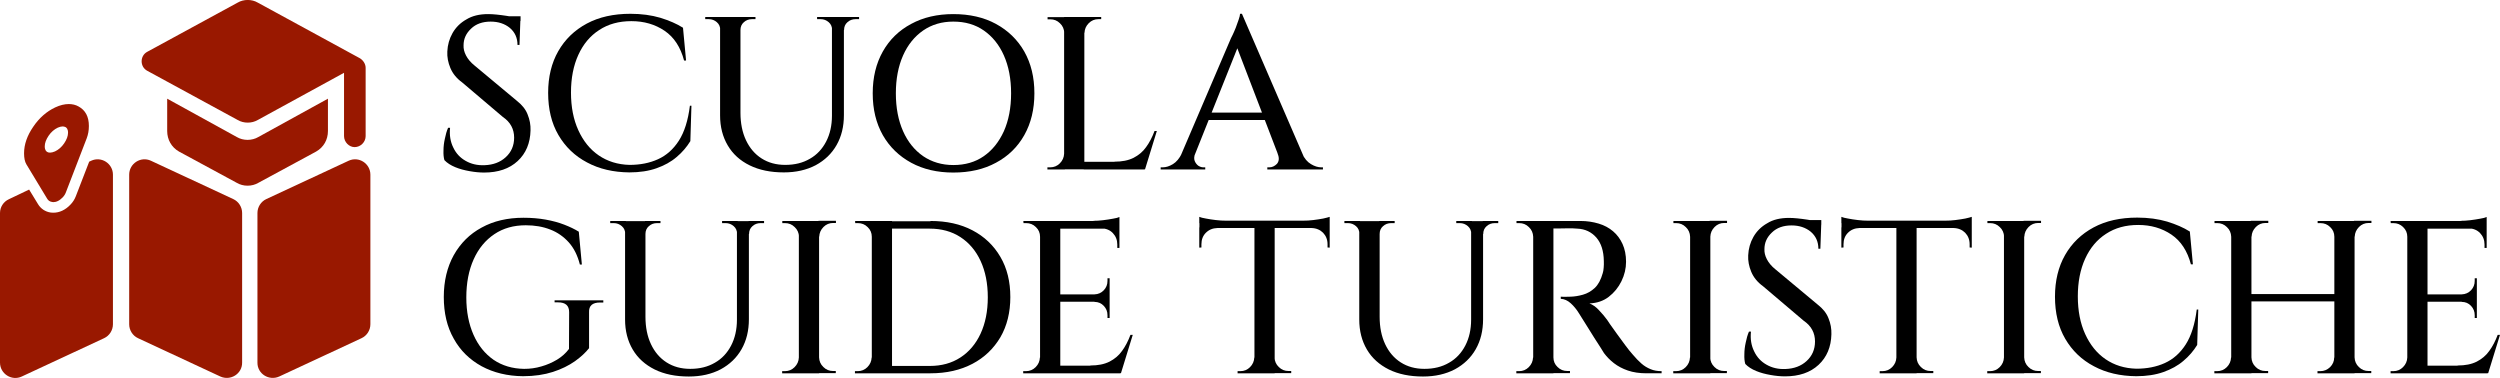 <?xml version="1.0" encoding="utf-8"?>
<!-- Generator: Adobe Illustrator 28.4.1, SVG Export Plug-In . SVG Version: 6.00 Build 0)  -->
<svg version="1.1" id="Livello_1" xmlns="http://www.w3.org/2000/svg" xmlns:xlink="http://www.w3.org/1999/xlink" x="0px" y="0px"
	 viewBox="0 0 1631.4 246.6" style="enable-background:new 0 0 1631.4 246.6;" xml:space="preserve">
<style type="text/css">
	.st0{fill:#991800;}
</style>
<path class="st0" d="M109.1,64.4v21.1c0,5.6,2.8,10.6,7.7,13.4l37.7,20.4c4.2,2.5,9.9,2.5,14.1,0l37.7-20.4
	c4.9-2.8,7.7-7.7,7.7-13.4V64.4l-45.4,25c-4.2,2.5-9.9,2.5-14.1,0L109.1,64.4z"/>
<path class="st0" d="M155.1,1.7l-59,32.1c-4.9,2.6-4.9,9.8,0,12.4l59,32.1c3.9,2.3,9.2,2.3,13.1,0l56.3-30.8v41.3
	c0,3.9,3.3,7.2,6.9,7.2c3.9,0,7.2-3.3,7.2-7.2V44.3c0-2.6-1.6-4.9-3.6-6.2L168.2,1.7C164.3-0.6,159-0.6,155.1,1.7z"/>
<path class="st0" d="M143.8,245.7l-53.7-25c-3.5-1.6-5.8-5.2-5.8-9.1V114c0-7.3,7.6-12.2,14.2-9.1l53.7,25c3.5,1.6,5.8,5.2,5.8,9.1
	v97.6C158.1,243.9,150.5,248.7,143.8,245.7z"/>
<path class="st0" d="M182.2,245.7l53.7-25c3.5-1.6,5.8-5.2,5.8-9.1V114c0-7.3-7.6-12.2-14.2-9.1l-53.7,25c-3.5,1.6-5.8,5.2-5.8,9.1
	v97.6C167.9,243.9,175.5,248.7,182.2,245.7z"/>
<g>
	<path d="M318.5,9.2c1.6,0,3.5,0.1,5.5,0.3c2.1,0.2,4.2,0.5,6.3,0.8c2.1,0.3,4,0.7,5.7,1c1.7,0.3,2.9,0.7,3.6,1.1l-0.6,16.9h-1.3
		c0-4.6-1.7-8.3-5-11.1c-3.3-2.7-7.5-4.1-12.5-4.1c-5.3,0-9.6,1.5-12.8,4.6c-3.3,3.1-4.9,6.7-4.9,10.9c-0.1,2.1,0.4,4.3,1.6,6.6
		c1.2,2.3,3,4.5,5.5,6.5l27.7,23.1c3.3,2.6,5.7,5.5,7,8.9c1.4,3.4,2,6.8,1.9,10.4c-0.2,8.3-3,15-8.4,20c-5.4,5-12.7,7.5-21.9,7.5
		c-2.9,0-6.1-0.3-9.4-0.9c-3.4-0.6-6.5-1.4-9.4-2.6c-2.9-1.2-5.3-2.7-7.1-4.6c-0.5-1.7-0.7-3.8-0.6-6.3c0-2.5,0.3-5.1,0.9-7.7
		c0.5-2.6,1.2-5,2.1-7.1h1.3c-0.5,4.8,0.2,9.1,2.1,12.9c1.8,3.8,4.5,6.7,8.1,8.7c3.5,2,7.6,3,12.3,2.8c5.6-0.2,10.2-1.9,13.8-5.2
		c3.6-3.3,5.5-7.5,5.5-12.8c0-2.7-0.6-5.3-1.8-7.5c-1.2-2.3-3.1-4.3-5.7-6.1l-26.4-22.4c-3.6-2.6-6.2-5.8-7.7-9.4
		c-1.5-3.6-2.2-7.2-2-10.8c0.2-4.3,1.3-8.3,3.4-12c2.1-3.7,5.1-6.7,9-8.9C308.2,10.3,312.9,9.2,318.5,9.2z M339.7,10.6v3h-12.8v-3
		H339.7z"/>
	<path d="M451.2,69.1l-0.7,23c-2.4,3.9-5.4,7.4-9,10.4c-3.6,3.1-8,5.5-13.1,7.3s-11,2.7-17.7,2.7c-10.4-0.1-19.6-2.2-27.6-6.5
		c-8-4.2-14.2-10.2-18.7-17.9c-4.5-7.7-6.7-16.9-6.7-27.5c0-10.4,2.2-19.5,6.6-27.2c4.4-7.7,10.6-13.7,18.6-18
		c8-4.3,17.5-6.4,28.5-6.4c7.2,0,13.7,0.9,19.5,2.6c5.8,1.8,10.7,3.9,14.8,6.5l2,21.4h-1.3c-2.3-8.7-6.5-15.2-12.7-19.4
		c-6.2-4.2-13.4-6.3-21.7-6.3c-8.1,0-15.1,1.9-21,5.8c-5.9,3.8-10.4,9.2-13.6,16.2c-3.2,7-4.8,15.2-4.8,24.6
		c0,9.4,1.6,17.6,4.8,24.6c3.2,7,7.6,12.5,13.3,16.4c5.7,3.9,12.4,6,20.1,6.2c6.9,0,13.1-1.2,18.6-3.7c5.5-2.5,10-6.5,13.6-12.1
		c3.6-5.6,6-13.2,7.2-22.8H451.2z"/>
	<path d="M470.5,11.1v8.5H470c0-2.1-0.7-3.8-2.2-5.1c-1.5-1.3-3.2-2-5.3-2h-2.3v-1.4H470.5z M483.2,11.1v62.5
		c0,6.8,1.2,12.8,3.6,17.9s5.8,9.1,10.2,11.9c4.4,2.8,9.5,4.2,15.4,4.2c6.2,0,11.5-1.3,16.1-4c4.6-2.6,8.1-6.4,10.6-11.2
		c2.5-4.8,3.8-10.5,3.8-16.9V11.1h7.8v64c0,7.5-1.6,14-4.8,19.6c-3.2,5.6-7.7,9.9-13.6,13.1c-5.9,3.1-12.8,4.7-20.8,4.7
		c-8.6,0-16-1.5-22.3-4.6s-11-7.4-14.3-13c-3.3-5.6-5-12.1-5-19.6V11.1H483.2z M493,11.1v1.4h-2.3c-2.1,0-3.9,0.7-5.3,2
		c-1.5,1.3-2.2,3-2.2,5.1h-0.3v-8.5H493z M543.4,11.1v8.5H543c0-2.1-0.7-3.8-2.2-5.1c-1.5-1.3-3.2-2-5.3-2h-2.3v-1.4H543.4z
		 M560.6,11.1v1.4h-2.3c-2.1,0-3.9,0.7-5.3,2c-1.5,1.3-2.2,3-2.2,5.1h-0.3v-8.5H560.6z"/>
	<path d="M622.1,9.2c10.6,0,19.9,2.1,27.8,6.4c7.9,4.3,14.1,10.3,18.5,18c4.4,7.8,6.6,16.8,6.6,27.3c0,10.4-2.2,19.5-6.6,27.3
		c-4.4,7.8-10.6,13.8-18.5,18c-7.9,4.3-17.2,6.4-27.8,6.4c-10.4,0-19.6-2.1-27.5-6.4c-7.9-4.3-14.1-10.3-18.5-18
		c-4.4-7.8-6.6-16.8-6.6-27.3c0-10.4,2.2-19.5,6.6-27.3c4.4-7.8,10.6-13.8,18.5-18C602.5,11.3,611.7,9.2,622.1,9.2z M622.1,107.7
		c7.7,0,14.3-1.9,19.9-5.8c5.6-3.9,9.9-9.3,13.1-16.3c3.1-7,4.7-15.2,4.7-24.7c0-9.5-1.6-17.7-4.7-24.7c-3.1-7-7.5-12.4-13.1-16.3
		c-5.6-3.9-12.2-5.8-19.9-5.8c-7.5,0-14,1.9-19.7,5.8c-5.6,3.9-10,9.3-13.1,16.3c-3.1,7-4.7,15.2-4.7,24.7c0,9.5,1.6,17.7,4.7,24.7
		c3.1,7,7.5,12.4,13.1,16.3C608,105.7,614.6,107.7,622.1,107.7z"/>
	<path d="M694.9,21.5h-0.4c-0.1-2.5-1-4.6-2.8-6.3c-1.8-1.8-3.9-2.6-6.3-2.6h-1.8v-1.4h11.4V21.5z M694.9,100.2v10.4h-11.4v-1.4h1.8
		c2.5,0,4.6-0.9,6.3-2.6c1.8-1.8,2.7-3.9,2.8-6.3H694.9z M707.6,11.1v99.4h-13.2V11.1H707.6z M707.2,21.5V11.1h11.4v1.4
		c-0.1,0-0.7,0-1.8,0c-2.5,0-4.6,0.9-6.3,2.6c-1.8,1.8-2.7,3.9-2.8,6.3H707.2z M745.7,105.6l1.1,5h-39.6v-5H745.7z M754.9,85.5
		l-7.7,25h-25l5.1-5c4.9,0,9-0.8,12.4-2.5c3.3-1.7,6.1-4,8.2-7c2.2-3,4-6.5,5.5-10.5H754.9z"/>
	<path d="M779.9,100.2c-0.7,1.9-0.8,3.5-0.3,4.8c0.5,1.3,1.3,2.3,2.3,3.1c1.1,0.7,2.2,1.1,3.3,1.1h1.3v1.4h-29.1v-1.4h1.3
		c2.2,0,4.4-0.7,6.7-2.1c2.3-1.4,4.2-3.7,5.8-6.9H779.9z M810.4,8.9l1.1,12.4l-35.5,88.9h-9.2l36.5-85.3c0.1-0.2,0.4-0.9,1.1-2.2
		c0.6-1.3,1.3-2.8,2-4.6c0.7-1.8,1.3-3.5,1.9-5.3c0.6-1.7,0.9-3,0.9-3.8H810.4z M828.7,73.5v4.8h-43.4v-4.8H828.7z M810.4,8.9
		L854,109.7h-16.6L805.7,27L810.4,8.9z M833.7,100.2h16c1.5,3.2,3.4,5.5,5.8,6.9c2.3,1.4,4.6,2.1,6.7,2.1h1.1v1.4H827v-1.4h1.3
		c1.9,0,3.5-0.8,5-2.3C834.7,105.2,834.9,103,833.7,100.2z"/>
	<path d="M384.4,203.8v23.4c-2.2,2.8-5.3,5.7-9.2,8.5c-4,2.8-8.8,5.2-14.4,7c-5.6,1.8-12.1,2.8-19.5,2.8c-10.2-0.1-19.2-2.3-27-6.5
		c-7.8-4.3-13.9-10.2-18.2-18c-4.4-7.7-6.5-16.8-6.5-27.2c0-10.4,2.2-19.5,6.5-27.3c4.4-7.8,10.4-13.8,18.2-18
		c7.8-4.3,16.9-6.4,27.3-6.4c5.2,0,10,0.4,14.5,1.2c4.4,0.8,8.5,1.9,12.1,3.3c3.6,1.4,6.8,2.9,9.5,4.6l2,21.4h-1.3
		c-1.5-5.9-3.9-10.7-7.2-14.4c-3.3-3.7-7.4-6.6-12.1-8.4c-4.8-1.9-10.1-2.8-16-2.8c-7.9,0-14.7,1.9-20.5,5.8
		c-5.8,3.9-10.3,9.3-13.5,16.4c-3.2,7.1-4.8,15.4-4.8,24.9c0,9.3,1.6,17.4,4.7,24.4c3.1,7,7.5,12.4,13.1,16.3
		c5.6,3.8,12.3,5.8,19.9,5.9c3.9,0,7.6-0.5,11.3-1.6c3.6-1,7-2.5,10.2-4.4c3.1-1.9,5.7-4.2,7.8-7l0.1-24c0-4.3-2.4-6.4-7.2-6.4h-2.3
		V196h31.8v1.4h-2.1C386.6,197.4,384.2,199.5,384.4,203.8z"/>
	<path d="M408.4,144.2v8.5H408c0-2.1-0.7-3.8-2.2-5.1c-1.5-1.3-3.2-2-5.3-2h-2.3v-1.4H408.4z M421.2,144.2v62.5
		c0,6.8,1.2,12.8,3.6,17.9s5.8,9.1,10.2,11.9c4.4,2.8,9.5,4.2,15.4,4.2c6.2,0,11.5-1.3,16.1-4c4.6-2.6,8.1-6.4,10.6-11.2
		c2.5-4.8,3.8-10.5,3.8-16.9v-64.3h7.8v64c0,7.5-1.6,14-4.8,19.6c-3.2,5.6-7.7,9.9-13.6,13.1c-5.9,3.1-12.8,4.7-20.8,4.7
		c-8.6,0-16-1.5-22.3-4.6c-6.2-3.1-11-7.4-14.3-13c-3.3-5.6-5-12.1-5-19.6v-64.2H421.2z M431,144.2v1.4h-2.3c-2.1,0-3.9,0.7-5.3,2
		c-1.5,1.3-2.2,3-2.2,5.1h-0.3v-8.5H431z M481.4,144.2v8.5H481c0-2.1-0.7-3.8-2.2-5.1c-1.5-1.3-3.2-2-5.3-2h-2.3v-1.4H481.4z
		 M498.6,144.2v1.4h-2.3c-2.1,0-3.9,0.7-5.3,2c-1.5,1.3-2.2,3-2.2,5.1h-0.3v-8.5H498.6z"/>
	<path d="M521.8,154.5h-0.4c-0.1-2.5-1-4.6-2.8-6.3c-1.8-1.8-3.9-2.6-6.3-2.6h-1.8v-1.4h11.4V154.5z M521.8,233.2v10.4h-11.4v-1.4
		h1.8c2.5,0,4.6-0.9,6.3-2.6c1.8-1.8,2.7-3.9,2.8-6.3H521.8z M534.5,144.2v99.4h-13.2v-99.4H534.5z M534.1,154.5v-10.4h11.4v1.4
		c-0.1,0-0.7,0-1.8,0c-2.5,0-4.6,0.9-6.3,2.6c-1.8,1.8-2.7,3.9-2.8,6.3H534.1z M534.1,233.2h0.4c0.1,2.5,1,4.6,2.8,6.3
		c1.8,1.8,3.9,2.6,6.3,2.6c1.1,0,1.8,0,1.8,0v1.4h-11.4V233.2z"/>
	<path d="M569.3,154.5h-0.4c0-2.5-0.9-4.6-2.7-6.3c-1.8-1.8-3.9-2.6-6.4-2.6h-1.7l-0.1-1.4h11.4V154.5z M569.3,233.2v10.4h-11.4
		v-1.4h1.8c2.5,0,4.6-0.9,6.3-2.6c1.8-1.8,2.7-3.9,2.8-6.3H569.3z M582.1,144.2v99.4h-13.2v-99.4H582.1z M607.2,144.2
		c10.5,0,19.6,2,27.4,6.1c7.8,4.1,13.8,9.8,18.2,17.3c4.4,7.5,6.5,16.2,6.5,26.3c0,10-2.2,18.8-6.5,26.2
		c-4.4,7.4-10.4,13.2-18.2,17.3c-7.8,4.1-16.9,6.2-27.4,6.2h-31.5l-0.1-4.8c0.9,0,2.6,0,4.9,0c2.3,0,5,0,8,0c3,0,5.9,0,8.7,0
		c2.7,0,5.9,0,9.5,0c7.7,0,14.3-1.8,20-5.5c5.7-3.7,10.1-8.9,13.2-15.6c3.1-6.7,4.7-14.6,4.7-23.7c0-9.1-1.6-17-4.7-23.7
		c-3.1-6.7-7.5-11.9-13.2-15.6c-5.7-3.7-12.4-5.5-20-5.5c-3.8,0-7.1,0-10,0c-2.9,0-5.9,0-8.9,0c-3.1,0-5.9,0-8.4,0
		c-2.5,0-4.2,0-5.2,0v-4.8H607.2z"/>
	<path d="M679.1,154.5h-0.4c0-2.5-0.9-4.6-2.7-6.3c-1.8-1.8-3.9-2.6-6.4-2.6h-1.7l-0.1-1.4h11.4V154.5z M679.1,233.2v10.4h-11.4
		v-1.4h1.8c2.5,0,4.6-0.9,6.3-2.6c1.8-1.8,2.7-3.9,2.8-6.3H679.1z M691.9,144.2v99.4h-13.2v-99.4H691.9z M730.5,144.2v5h-39v-5
		H730.5z M724.1,192.1v4.8h-32.7v-4.8H724.1z M730,238.6l1.1,5h-39.6v-5H730z M739.2,218.5l-7.7,25h-25l5.1-5c4.9,0,9-0.8,12.4-2.5
		c3.3-1.7,6.1-4,8.2-7c2.2-3,4-6.5,5.5-10.5H739.2z M730.5,141.6v4.1l-17.3-1.6c2.1,0,4.3-0.1,6.6-0.4c2.3-0.3,4.5-0.6,6.5-1
		C728.3,142.4,729.7,142,730.5,141.6z M724.1,181.6v10.8h-9.9v-0.3c2.5-0.1,4.5-1,6.1-2.7c1.6-1.7,2.4-3.7,2.4-6.1v-1.7H724.1z
		 M724.1,196.7v10.8h-1.4v-1.8c0-2.4-0.8-4.4-2.4-6.1c-1.6-1.7-3.6-2.6-6.1-2.6v-0.3H724.1z M730.5,148.7v13.1h-1.4v-2.3
		c0-2.9-1-5.4-2.9-7.4c-1.9-2-4.4-3-7.5-3.1v-0.3H730.5z"/>
	<path d="M782.6,141.5c0.9,0.4,2.4,0.8,4.3,1.1c1.9,0.4,4.1,0.7,6.5,1c2.4,0.3,4.5,0.4,6.5,0.4l-17.3,1.6V141.5z M867.7,144v4.8h-85
		V144H867.7z M794.4,148.4v0.4c-3,0.1-5.5,1.1-7.5,3.1c-1.9,1.9-2.9,4.4-2.9,7.5v2.1l-1.4,0.1v-13.2H794.4z M819,233.2v10.4h-11.4
		v-1.4h1.8c2.5,0,4.6-0.9,6.3-2.6c1.8-1.8,2.7-3.9,2.8-6.3H819z M831.8,144.6v99h-13.2v-99H831.8z M831.3,233.2h0.4
		c0.1,2.5,1,4.6,2.8,6.3c1.8,1.8,3.9,2.6,6.3,2.6h1.8v1.4h-11.4V233.2z M867.7,141.5v4.1l-17.3-1.6c2.1,0,4.3-0.1,6.6-0.4
		c2.3-0.3,4.5-0.6,6.5-1C865.4,142.2,866.8,141.8,867.7,141.5z M867.7,148.4v13.2l-1.4-0.1v-2.1c0-3-1-5.5-2.9-7.5
		c-1.9-1.9-4.4-3-7.5-3.1v-0.4H867.7z"/>
	<path d="M887.5,144.2v8.5h-0.4c0-2.1-0.7-3.8-2.2-5.1c-1.5-1.3-3.2-2-5.3-2h-2.3v-1.4H887.5z M900.3,144.2v62.5
		c0,6.8,1.2,12.8,3.6,17.9s5.8,9.1,10.2,11.9c4.4,2.8,9.5,4.2,15.4,4.2c6.2,0,11.5-1.3,16.1-4c4.6-2.6,8.1-6.4,10.6-11.2
		c2.5-4.8,3.8-10.5,3.8-16.9v-64.3h7.8v64c0,7.5-1.6,14-4.8,19.6c-3.2,5.6-7.7,9.9-13.6,13.1c-5.9,3.1-12.8,4.7-20.8,4.7
		c-8.6,0-16-1.5-22.3-4.6c-6.2-3.1-11-7.4-14.3-13c-3.3-5.6-5-12.1-5-19.6v-64.2H900.3z M910.1,144.2v1.4h-2.3c-2.1,0-3.9,0.7-5.3,2
		c-1.5,1.3-2.2,3-2.2,5.1H900v-8.5H910.1z M960.5,144.2v8.5h-0.4c0-2.1-0.7-3.8-2.2-5.1c-1.5-1.3-3.2-2-5.3-2h-2.3v-1.4H960.5z
		 M977.7,144.2v1.4h-2.3c-2.1,0-3.9,0.7-5.3,2c-1.5,1.3-2.2,3-2.2,5.1h-0.3v-8.5H977.7z"/>
	<path d="M1000.9,154.5h-0.4c-0.1-2.5-1-4.6-2.8-6.3c-1.8-1.8-3.9-2.6-6.3-2.6h-1.8v-1.4h11.4V154.5z M1000.9,233.2v10.4h-11.4v-1.4
		h1.8c2.5,0,4.6-0.9,6.3-2.6c1.8-1.8,2.7-3.9,2.8-6.3H1000.9z M1013.7,144.2v99.4h-13.2v-99.4H1013.7z M1031.3,144.2
		c4.3,0,8.2,0.6,11.9,1.7c3.7,1.1,6.8,2.8,9.4,5c2.6,2.2,4.7,5,6.2,8.3c1.5,3.3,2.3,7.2,2.3,11.6c0,4.4-1,8.6-3,12.7
		c-2,4.1-4.8,7.5-8.3,10.2c-3.5,2.7-7.7,4.1-12.6,4.3c2.1,0.8,4.2,2.2,6.2,4.4c2.1,2.2,3.9,4.3,5.4,6.4c0,0.1,0.6,1,1.8,2.7
		c1.2,1.7,2.7,3.8,4.5,6.3c1.8,2.5,3.6,5,5.5,7.5c1.8,2.5,3.5,4.5,4.9,6.1c1.9,2.3,3.8,4.2,5.6,5.8s3.8,2.8,6,3.7
		c2.1,0.9,4.5,1.3,7.2,1.3v1.4h-9.9c-4.5,0-8.6-0.6-12.1-1.8c-3.5-1.2-6.5-2.8-9.1-4.8c-2.6-2-4.7-4.2-6.5-6.6
		c-0.4-0.7-1.2-1.9-2.3-3.7c-1.2-1.8-2.5-3.9-4-6.2c-1.5-2.3-2.9-4.6-4.3-6.9s-2.7-4.2-3.7-5.9c-1-1.7-1.7-2.7-2-3.2
		c-1.6-2.6-3.4-4.8-5.4-6.6c-2-1.8-4.2-2.8-6.5-2.9v-1.4c0.1,0,0.8,0,2.1,0.1c1.3,0,2.8,0,4.5-0.1c2.5-0.1,5.1-0.5,7.9-1.3
		c2.8-0.8,5.3-2.2,7.7-4.4c2.3-2.2,4-5.4,5.2-9.7c0.3-0.9,0.5-2.1,0.6-3.5c0.1-1.4,0.2-2.9,0.1-4.4c-0.1-6.5-1.7-11.6-4.9-15.3
		c-3.2-3.6-7.3-5.6-12.4-5.8c-2.2-0.2-4.5-0.3-6.8-0.2c-2.4,0-4.4,0.1-6.1,0.1c-1.7,0-2.7,0-2.8,0c0-0.1-0.1-0.5-0.4-1.3
		c-0.2-0.8-0.6-2-1.1-3.6H1031.3z M1013.3,233.2h0.4c0,2.5,0.9,4.6,2.7,6.3c1.8,1.8,3.9,2.6,6.4,2.6c0.1,0,0.7,0,1.7,0v1.4h-11.2
		V233.2z"/>
	<path d="M1103.3,154.5h-0.4c-0.1-2.5-1-4.6-2.8-6.3c-1.8-1.8-3.9-2.6-6.3-2.6h-1.8v-1.4h11.4V154.5z M1103.3,233.2v10.4h-11.4v-1.4
		h1.8c2.5,0,4.6-0.9,6.3-2.6c1.8-1.8,2.7-3.9,2.8-6.3H1103.3z M1116.1,144.2v99.4h-13.2v-99.4H1116.1z M1115.6,154.5v-10.4h11.4v1.4
		c-0.1,0-0.7,0-1.8,0c-2.5,0-4.6,0.9-6.3,2.6c-1.8,1.8-2.7,3.9-2.8,6.3H1115.6z M1115.6,233.2h0.4c0.1,2.5,1,4.6,2.8,6.3
		c1.8,1.8,3.9,2.6,6.3,2.6c1.1,0,1.8,0,1.8,0v1.4h-11.4V233.2z"/>
	<path d="M1167.4,142.2c1.6,0,3.5,0.1,5.5,0.3c2.1,0.2,4.2,0.5,6.3,0.8c2.1,0.3,4,0.7,5.7,1c1.7,0.3,2.9,0.7,3.6,1.1l-0.6,16.9h-1.3
		c0-4.6-1.7-8.3-5-11.1c-3.3-2.7-7.5-4.1-12.5-4.1c-5.3,0-9.6,1.5-12.8,4.6c-3.3,3.1-4.9,6.7-4.9,10.9c-0.1,2.1,0.4,4.3,1.6,6.6
		c1.2,2.3,3,4.5,5.5,6.5l27.7,23.1c3.3,2.6,5.7,5.5,7,8.9c1.4,3.4,2,6.8,1.9,10.4c-0.2,8.3-3,15-8.4,20c-5.4,5-12.7,7.5-21.9,7.5
		c-2.9,0-6.1-0.3-9.4-0.9c-3.4-0.6-6.5-1.4-9.4-2.6c-2.9-1.2-5.3-2.7-7.1-4.6c-0.5-1.7-0.7-3.8-0.6-6.3c0-2.5,0.3-5.1,0.9-7.7
		c0.5-2.6,1.2-5,2.1-7.1h1.3c-0.5,4.8,0.2,9.1,2.1,12.9c1.8,3.8,4.5,6.7,8.1,8.7c3.5,2,7.6,3,12.3,2.8c5.6-0.2,10.2-1.9,13.8-5.2
		c3.6-3.3,5.5-7.5,5.5-12.8c0-2.7-0.6-5.3-1.8-7.5c-1.2-2.3-3.1-4.3-5.7-6.1l-26.4-22.4c-3.6-2.6-6.2-5.8-7.7-9.4
		c-1.5-3.6-2.2-7.2-2-10.8c0.2-4.3,1.3-8.3,3.4-12c2.1-3.7,5.1-6.7,9-8.9C1157,143.3,1161.8,142.2,1167.4,142.2z M1188.5,143.6v3
		h-12.8v-3H1188.5z"/>
	<path d="M1201.6,141.5c0.9,0.4,2.4,0.8,4.3,1.1c1.9,0.4,4.1,0.7,6.5,1c2.4,0.3,4.5,0.4,6.5,0.4l-17.3,1.6V141.5z M1286.7,144v4.8
		h-85V144H1286.7z M1213.4,148.4v0.4c-3,0.1-5.5,1.1-7.5,3.1c-1.9,1.9-2.9,4.4-2.9,7.5v2.1l-1.4,0.1v-13.2H1213.4z M1238,233.2v10.4
		h-11.4v-1.4h1.8c2.5,0,4.6-0.9,6.3-2.6c1.8-1.8,2.7-3.9,2.8-6.3H1238z M1250.7,144.6v99h-13.2v-99H1250.7z M1250.3,233.2h0.4
		c0.1,2.5,1,4.6,2.8,6.3c1.8,1.8,3.9,2.6,6.3,2.6h1.8v1.4h-11.4V233.2z M1286.7,141.5v4.1l-17.3-1.6c2.1,0,4.3-0.1,6.6-0.4
		c2.3-0.3,4.5-0.6,6.5-1C1284.4,142.2,1285.8,141.8,1286.7,141.5z M1286.7,148.4v13.2l-1.4-0.1v-2.1c0-3-1-5.5-2.9-7.5
		c-1.9-1.9-4.4-3-7.5-3.1v-0.4H1286.7z"/>
	<path d="M1308.2,154.5h-0.4c-0.1-2.5-1-4.6-2.8-6.3c-1.8-1.8-3.9-2.6-6.3-2.6h-1.8v-1.4h11.4V154.5z M1308.2,233.2v10.4h-11.4v-1.4
		h1.8c2.5,0,4.6-0.9,6.3-2.6c1.8-1.8,2.7-3.9,2.8-6.3H1308.2z M1320.9,144.2v99.4h-13.2v-99.4H1320.9z M1320.5,154.5v-10.4h11.4v1.4
		c-0.1,0-0.7,0-1.8,0c-2.5,0-4.6,0.9-6.3,2.6c-1.8,1.8-2.7,3.9-2.8,6.3H1320.5z M1320.5,233.2h0.4c0.1,2.5,1,4.6,2.8,6.3
		c1.8,1.8,3.9,2.6,6.3,2.6c1.1,0,1.8,0,1.8,0v1.4h-11.4V233.2z"/>
	<path d="M1434.5,202.1l-0.7,23c-2.4,3.9-5.4,7.4-9,10.4c-3.6,3.1-8,5.5-13.1,7.3s-11,2.7-17.7,2.7c-10.4-0.1-19.6-2.2-27.6-6.5
		c-8-4.2-14.2-10.2-18.7-17.9c-4.5-7.7-6.7-16.9-6.7-27.5c0-10.4,2.2-19.5,6.6-27.2c4.4-7.7,10.6-13.7,18.6-18
		c8-4.3,17.5-6.4,28.5-6.4c7.2,0,13.7,0.9,19.5,2.6c5.8,1.8,10.7,3.9,14.8,6.5l2,21.4h-1.3c-2.3-8.7-6.5-15.2-12.7-19.4
		c-6.2-4.2-13.4-6.3-21.7-6.3c-8.1,0-15.1,1.9-21,5.8c-5.9,3.8-10.4,9.2-13.6,16.2c-3.2,7-4.8,15.2-4.8,24.6
		c0,9.4,1.6,17.6,4.8,24.6c3.2,7,7.6,12.5,13.3,16.4c5.7,3.9,12.4,6,20.1,6.2c6.9,0,13.1-1.2,18.6-3.7c5.5-2.5,10-6.5,13.6-12.1
		c3.6-5.6,6-13.2,7.2-22.8H1434.5z"/>
	<path d="M1456.4,154.5h-0.4c-0.1-2.5-1-4.6-2.8-6.3c-1.8-1.8-3.9-2.6-6.3-2.6h-1.8v-1.4h11.4V154.5z M1456.4,233.2v10.4h-11.4v-1.4
		h1.8c2.5,0,4.6-0.9,6.3-2.6c1.8-1.8,2.7-3.9,2.8-6.3H1456.4z M1469.2,144.2v99.4H1456v-99.4H1469.2z M1524.6,191.9v4.8h-56.8v-4.8
		H1524.6z M1468.8,154.5v-10.4h11.4v1.4c-0.1,0-0.7,0-1.8,0c-2.5,0-4.6,0.9-6.3,2.6c-1.8,1.8-2.7,3.9-2.8,6.3H1468.8z M1468.8,233.2
		h0.4c0.1,2.5,1,4.6,2.8,6.3c1.8,1.8,3.9,2.6,6.3,2.6c1.1,0,1.8,0,1.8,0v1.4h-11.4V233.2z M1523.7,154.5h-0.4c0-2.5-0.9-4.6-2.7-6.3
		c-1.8-1.8-3.9-2.6-6.4-2.6c-1.1,0-1.8,0-1.8,0v-1.4h11.4V154.5z M1523.7,233.2v10.4h-11.4v-1.4c0.1,0,0.7,0,1.8,0
		c2.5,0,4.6-0.9,6.4-2.6c1.8-1.8,2.7-3.9,2.7-6.3H1523.7z M1536.5,144.2v99.4h-13.2v-99.4H1536.5z M1536.1,154.5v-10.4h11.4v1.4
		h-1.8c-2.5,0-4.6,0.9-6.3,2.6c-1.8,1.8-2.7,3.9-2.8,6.3H1536.1z M1536.1,233.2h0.4c0.1,2.5,1,4.6,2.8,6.3c1.8,1.8,3.9,2.6,6.3,2.6
		h1.8v1.4h-11.4V233.2z"/>
	<path d="M1571.3,154.5h-0.4c0-2.5-0.9-4.6-2.7-6.3c-1.8-1.8-3.9-2.6-6.4-2.6h-1.7l-0.1-1.4h11.4V154.5z M1571.3,233.2v10.4H1560
		v-1.4h1.8c2.5,0,4.6-0.9,6.3-2.6c1.8-1.8,2.7-3.9,2.8-6.3H1571.3z M1584.1,144.2v99.4h-13.2v-99.4H1584.1z M1622.7,144.2v5h-39v-5
		H1622.7z M1616.3,192.1v4.8h-32.7v-4.8H1616.3z M1622.2,238.6l1.1,5h-39.6v-5H1622.2z M1631.4,218.5l-7.7,25h-25l5.1-5
		c4.9,0,9-0.8,12.4-2.5c3.3-1.7,6.1-4,8.2-7c2.2-3,4-6.5,5.5-10.5H1631.4z M1622.7,141.6v4.1l-17.3-1.6c2.1,0,4.3-0.1,6.6-0.4
		c2.3-0.3,4.5-0.6,6.5-1C1620.4,142.4,1621.9,142,1622.7,141.6z M1616.3,181.6v10.8h-9.9v-0.3c2.5-0.1,4.5-1,6.1-2.7
		c1.6-1.7,2.4-3.7,2.4-6.1v-1.7H1616.3z M1616.3,196.7v10.8h-1.4v-1.8c0-2.4-0.8-4.4-2.4-6.1c-1.6-1.7-3.6-2.6-6.1-2.6v-0.3H1616.3z
		 M1622.7,148.7v13.1h-1.4v-2.3c0-2.9-1-5.4-2.9-7.4c-1.9-2-4.4-3-7.5-3.1v-0.3H1622.7z"/>
</g>
<path class="st0" d="M59.5,104.9l-1.3,0.6L49.5,128c-0.8,2.1-2,4-3.6,5.6c-1.6,1.7-3.4,3-5.3,3.9c-1.9,0.9-3.9,1.3-5.8,1.3
	c-0.6,0-1.1,0-1.7-0.1c-3.5-0.5-6.5-2.5-8.3-5.5l-5.8-9.5L5.8,130C2.3,131.6,0,135.1,0,139v97.6c0,7.3,7.6,12.2,14.2,9.1l53.7-25
	c3.5-1.6,5.8-5.2,5.8-9.1V114C73.7,106.7,66.1,101.8,59.5,104.9z"/>
<path class="st0" d="M34.8,131.9c-0.3,0-0.5,0-0.8-0.1c-1.4-0.2-2.5-0.9-3.2-2.1l-13.6-22.5c-1-1.7-1.5-4-1.5-7.2
	c0-5.7,2-11.5,6-17.3c3.9-5.8,8.8-10,14.3-12.6c3.2-1.5,6.2-2.2,8.9-2.2c2.3,0,4.5,0.5,6.4,1.6c4.4,2.4,6.7,6.6,6.7,12.7
	c0,3-0.5,5.6-1.4,8L43,125.5c-0.5,1.3-1.2,2.4-2.2,3.4c-1,1-2,1.8-3.1,2.3C36.7,131.7,35.7,131.9,34.8,131.9z M40.9,82.5
	c-0.9,0-2,0.3-3.2,0.8c-2.3,1.1-4.3,2.8-6,5.3c-1.6,2.4-2.5,4.7-2.5,6.9c0,2.5,1,3.3,1.7,3.7c0.5,0.3,1.1,0.4,1.8,0.4c0,0,0,0,0,0
	c0.9,0,2-0.3,3.2-0.8c2.3-1.1,4.3-2.8,6-5.3c1.6-2.4,2.5-4.7,2.5-6.9c0-2.5-1-3.3-1.7-3.7C42.1,82.7,41.5,82.5,40.9,82.5z"/>
</svg>
